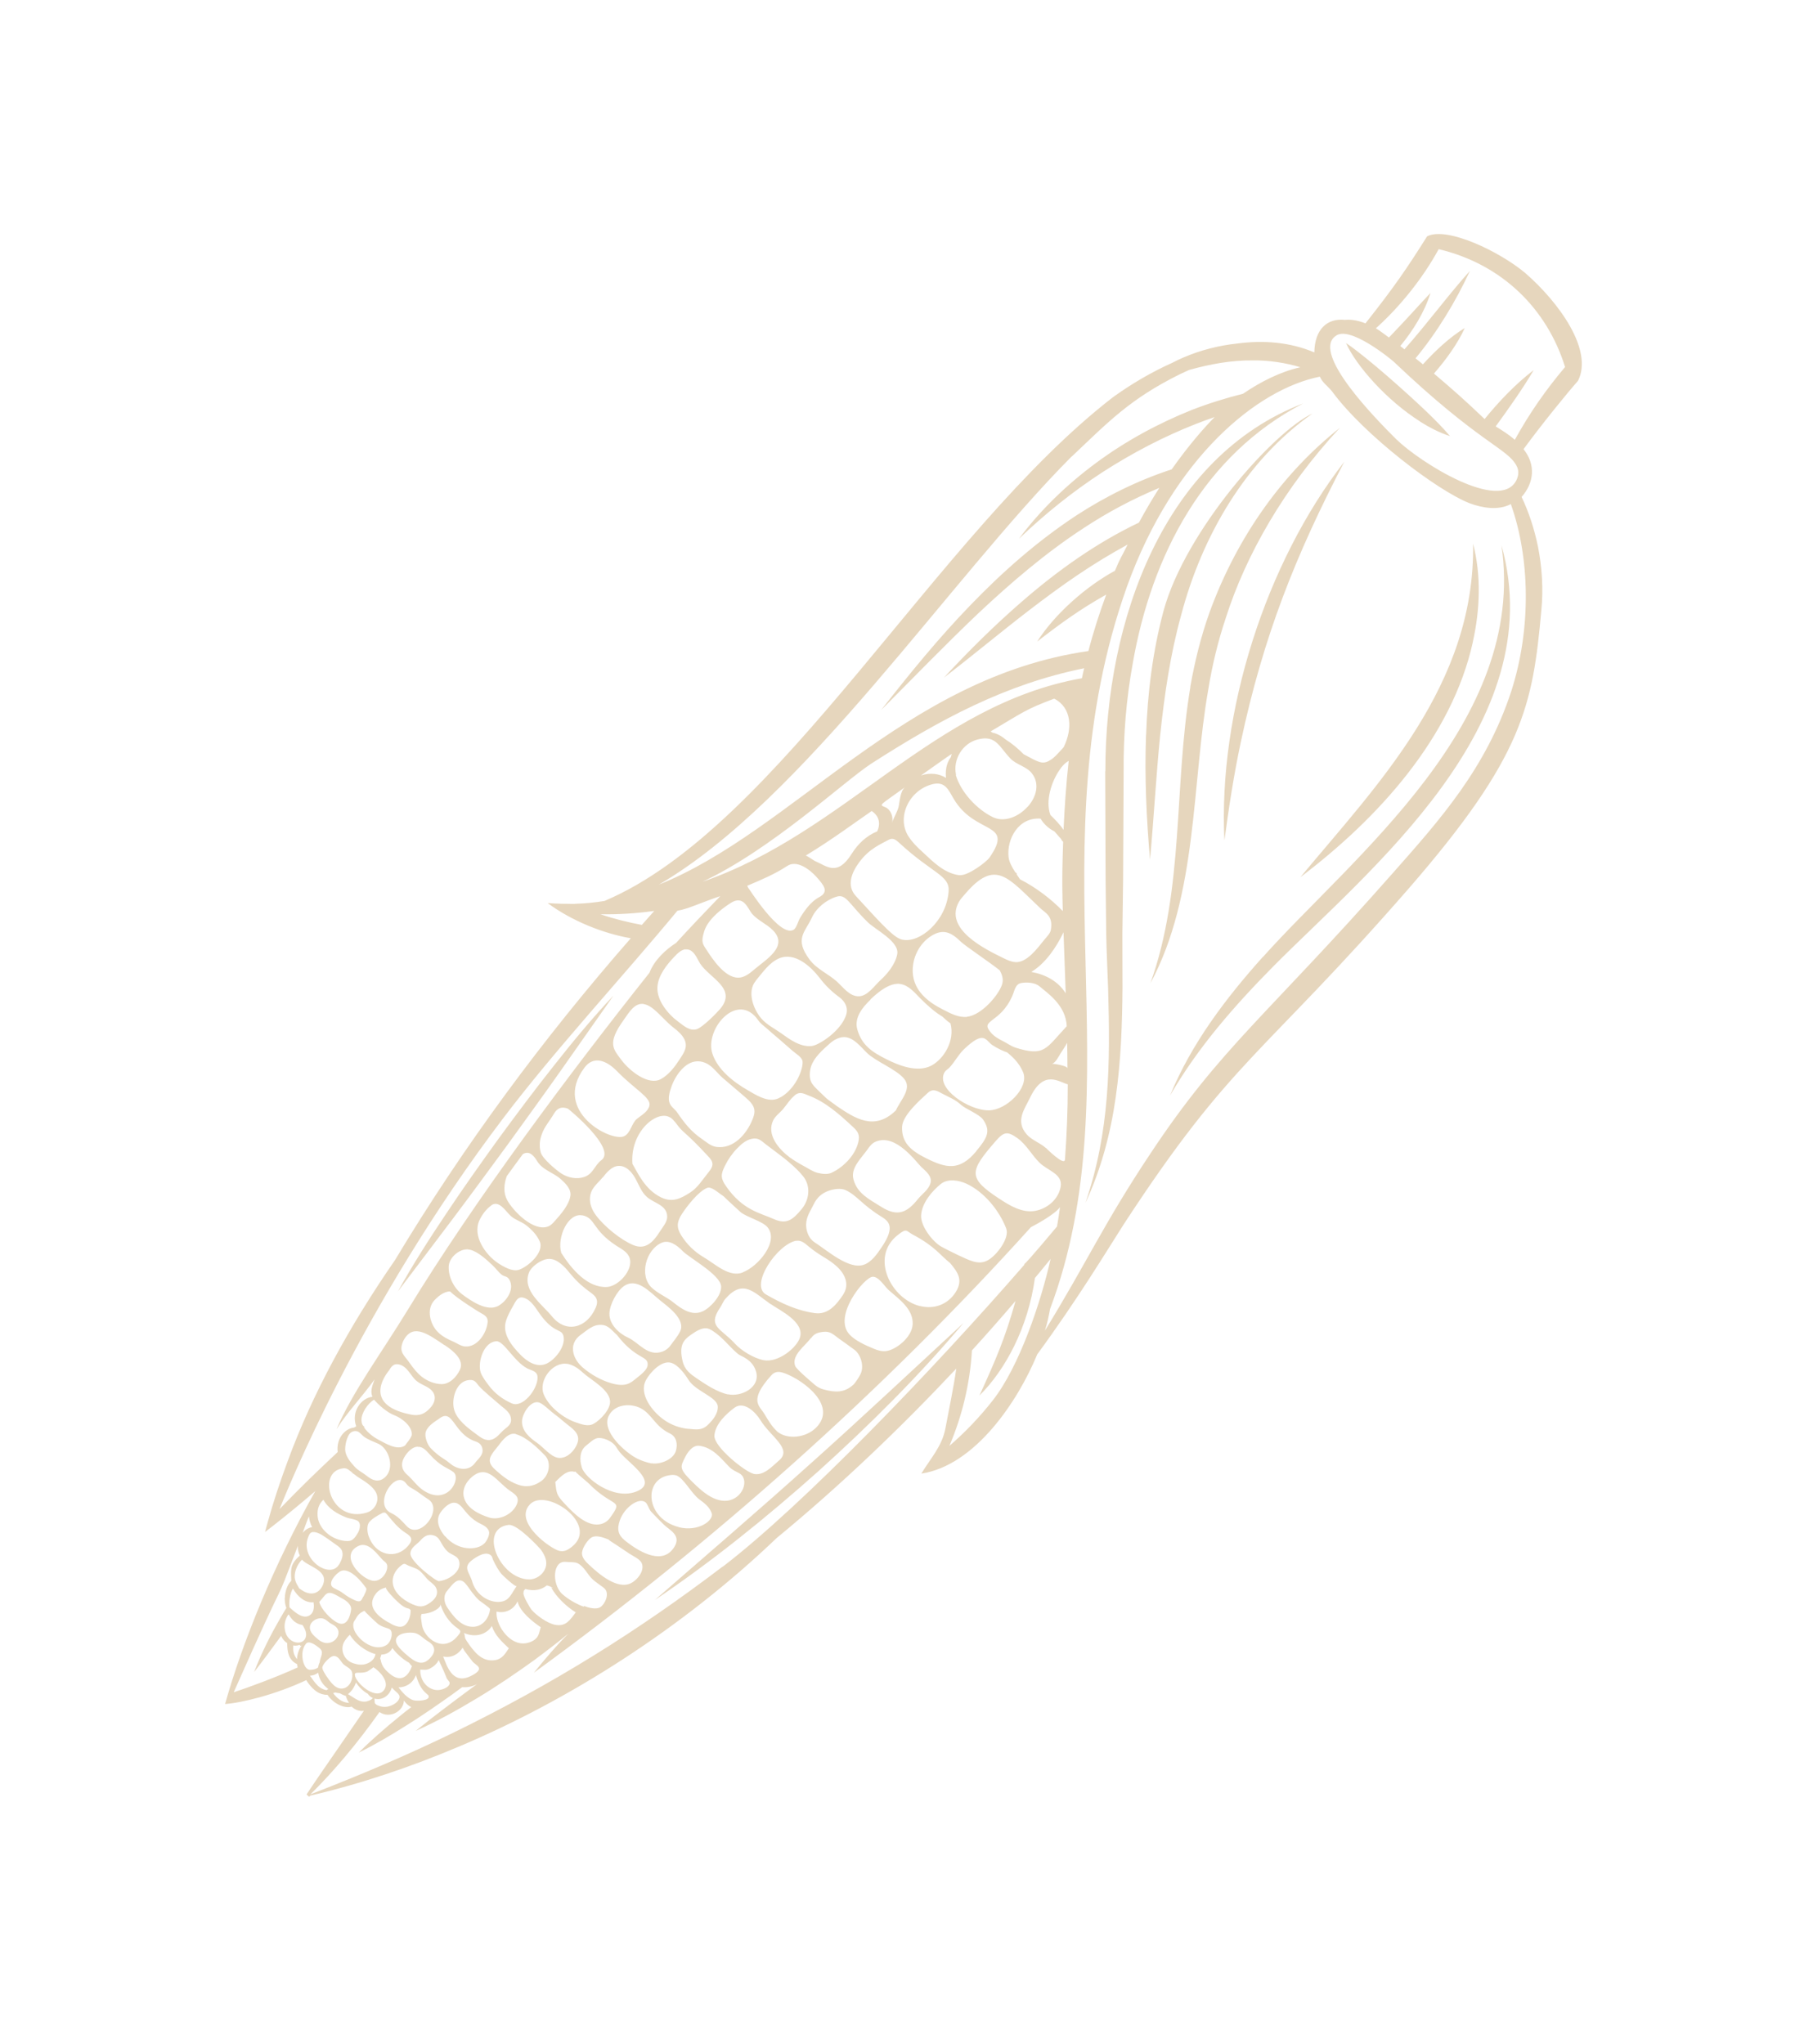 <svg width="323" height="366" viewBox="0 0 323 366" fill="none" xmlns="http://www.w3.org/2000/svg">
<path d="M98.044 161.708C102.342 164.902 107.981 167.156 112.94 168.016C97.226 185.983 82.927 205.309 70.736 225.628C62.55 237.46 55.885 249.674 51.485 261.719C50.173 265.264 48.967 268.847 47.96 272.492C47.792 273.094 47.609 273.713 47.457 274.33C47.923 273.995 48.343 273.648 48.78 273.315C51.221 271.421 54.106 269.028 56.451 267.019C49.117 280.052 43.407 294.05 40.302 305.143C43.212 304.945 49.269 303.487 54.836 300.866C54.967 301.099 55.112 301.317 55.288 301.532C56.199 302.698 57.169 303.511 58.642 303.502C59.885 305.342 61.975 305.973 62.951 305.603C63.533 306.155 64.285 306.483 65.152 306.363C63.53 308.731 61.878 311.102 60.256 313.47C58.449 316.079 56.642 318.687 54.883 321.338C54.993 321.436 55.102 321.535 55.212 321.634C55.184 321.666 55.124 321.67 55.079 321.688C55.124 321.67 55.168 321.652 55.228 321.648C55.275 321.69 55.306 321.718 55.353 321.761C55.411 321.696 55.482 321.615 55.539 321.551C64.635 319.432 73.54 316.417 82.204 312.751C101.983 304.405 122.159 291.575 139.055 275.422C150.452 266.039 161.307 255.647 171.22 245.076C170.706 248.642 169.937 252.241 169.272 255.787C168.667 259.011 166.612 261.136 164.962 263.885C174.614 262.411 182.273 250.887 185.713 242.53C193.049 232.513 198.166 223.981 201.157 219.307C220.632 189.445 225.878 189.346 252.354 158.962C272.75 135.433 274.441 126.345 275.977 109.236C276.346 105.453 276.096 101.605 275.369 97.881C274.733 94.817 273.784 91.82 272.436 88.987C274.668 86.471 275.016 83.219 272.782 80.43C276.168 75.82 280.598 70.381 282.53 68.204C285.333 62.694 279.105 54.145 273.151 48.942C268.581 45.07 259.075 40.502 255.517 42.321C251.954 47.988 249.628 51.405 244.478 57.908C243.298 57.428 242.037 57.165 240.779 57.281C237.664 56.947 235.393 58.935 235.327 63.108C230.986 61.266 226.274 60.889 221.549 61.513C218.225 61.861 214.968 62.703 211.928 64.001C211.219 64.292 210.558 64.625 209.881 64.974C206.092 66.671 202.474 68.812 199.241 71.153C167.881 95.413 139.415 148.15 108.242 161.333C106.525 161.617 104.758 161.797 103 161.841C102.955 161.859 102.805 161.87 102.64 161.866C101.12 161.863 99.629 161.828 98.12 161.718L98.044 161.708ZM50.026 270.29C51.11 267.67 64.339 234.141 90.254 200.036C99.436 187.939 111.667 174.725 121.291 163.083C123.069 162.826 125.512 161.629 128.965 160.47C126.292 163.228 123.651 166.015 121.043 168.859C119.244 169.997 117.136 171.929 116.291 174.184C101.836 192.383 84.864 215.104 72.995 234.583C68.123 242.552 63.146 249.211 60.248 255.94C62.297 252.709 64.687 250.334 67.063 247.02C66.486 248.559 66.337 249.236 66.678 250.122C64.717 250.332 62.825 252.718 63.776 255.427C63.717 255.461 63.673 255.48 63.614 255.514C63.556 255.548 63.483 255.599 63.424 255.633C61.761 255.791 60.158 257.598 60.465 260.017C56.382 263.856 54.278 265.879 49.996 270.292L50.026 270.29ZM63.525 290.151C63.865 289.703 63.954 289 65.267 288.441C65.148 288.479 67.57 290.77 67.832 290.919C69.165 291.768 69.99 291.378 70.127 292.4C70.22 293.121 69.845 294.147 69.218 294.568C66.47 296.331 62.123 292.08 63.51 290.167L63.525 290.151ZM66.17 297.685C65.085 298.305 64.13 298.142 63.137 297.801C61.608 297.268 60.832 295.441 61.624 294.008C61.875 293.567 62.231 293.134 62.635 292.742C63.514 294.198 65.342 295.696 67.231 296.204C67.113 296.909 66.697 297.346 66.156 297.701L66.17 297.685ZM69.514 290.517C67.644 289.416 65.565 287.724 67.252 285.442C67.661 284.853 68.363 284.411 69.184 284.28C68.722 284.357 70.662 286.331 70.725 286.388C71.464 287.08 72.208 287.893 73.254 288.08C73.349 288.164 73.427 288.235 73.521 288.319C73.548 289.242 73.216 290.538 72.384 291.094C71.523 291.683 70.24 290.937 69.513 290.486L69.514 290.517ZM160.91 144.416C160.655 145.433 160.008 146.417 159.677 147.394C160.05 146.338 159.475 144.953 158.509 144.548C157.358 144.066 157.371 144.338 162.075 140.941C161.157 141.595 161.074 143.722 160.908 144.385L160.91 144.416ZM138.001 233.528C139.678 234.687 144.106 236.75 143.224 239.523C142.66 241.334 139.326 244.107 136.653 243.562C134.921 243.194 132.755 241.887 131.568 240.588C129.05 237.834 126.601 237.576 128.942 234.144C129.294 233.62 129.492 233.015 129.907 232.547C133.083 228.967 134.956 231.431 137.986 233.544L138.001 233.528ZM142.584 222.198C143.42 222.05 144.061 222.598 144.656 223.103C146.894 224.997 148.248 225.314 149.882 226.84C151.328 228.196 152.165 230.049 150.925 231.891C149.713 233.701 148.23 235.469 145.898 235.143C142.749 234.72 139.859 233.371 137.139 231.798C134.204 230.118 139.151 222.795 142.583 222.168L142.584 222.198ZM79.659 275.111C78.735 273.991 77.925 272.394 78.793 270.971C79.269 270.212 80.274 269.143 81.219 269.094C82.225 269.041 82.813 270.062 83.385 270.72C83.958 271.408 84.604 272.047 85.377 272.509C86.152 273.002 87.231 273.247 87.547 274.226C87.74 274.834 87.158 275.935 86.756 276.356C85.39 277.737 81.868 277.704 79.671 275.064L79.659 275.111ZM78.611 283.154C78.103 283.219 73.38 279.615 73.479 278.168C73.564 277.056 74.611 276.606 75.255 275.88C75.842 275.219 76.437 274.739 77.376 274.887C78.923 275.146 78.759 276.506 80.128 277.822C80.71 278.374 81.757 278.56 82.105 279.279C82.373 279.867 82.298 280.524 81.993 281.09C81.337 282.211 79.883 282.992 78.626 283.138L78.611 283.154ZM120.549 233.214C119.363 232.264 117.861 231.669 116.714 230.61C114.39 228.464 115.636 223.788 118.453 222.55C119.795 221.959 121.195 222.955 122.205 224.008C123.39 225.246 128.958 228.247 129.114 230.328C129.234 231.972 127.242 234.153 125.843 234.809C123.884 235.745 122.001 234.373 120.549 233.214V233.214ZM118.62 242.029C115.956 242.998 114.409 240.421 112.442 239.524C110.829 238.8 109.07 237.162 109.116 235.204C109.163 233.594 110.466 231.171 111.706 230.314C113.995 228.719 116.248 231.263 118.139 232.817C119.514 233.936 122.87 236.254 121.752 238.467C121.296 239.362 120.652 240.087 120.087 240.884C119.72 241.424 119.211 241.807 118.62 242.029ZM103.965 239.04C105.13 238.203 106.195 237.13 107.75 237.251C108.972 237.335 109.603 238.308 110.449 239.038C113.904 243.532 116.093 242.716 115.961 244.423C115.899 245.382 114.542 246.307 113.904 246.836C112.875 247.679 112.036 248.433 109.491 247.712C107.647 247.186 105.809 246.143 104.368 244.908C104.321 244.865 104.29 244.837 104.243 244.795C103.537 244.161 102.958 243.352 102.705 242.429C102.341 241.029 102.828 239.844 103.979 239.023L103.965 239.04ZM101.568 244.219C102.599 244.391 103.578 245.067 104.379 245.816C105.761 247.086 109.089 248.8 109.23 250.897C109.328 252.376 107.489 254.289 106.316 254.945C105.289 255.53 104.109 255.049 103.07 254.696C100.884 253.95 98.264 251.916 97.366 249.718C96.333 247.197 98.977 243.804 101.554 244.235L101.568 244.219ZM96.285 251.095C96.285 251.095 96.453 251.129 96.544 251.153C97.325 251.449 98.414 252.572 98.975 252.989C99.738 253.558 100.488 254.174 101.208 254.792C102.241 255.661 103.908 256.579 103.442 258.247C103.027 259.7 101.476 261.321 99.884 261.05C98.549 260.808 97.254 259.123 96.151 258.364C94.815 257.454 93.328 256.176 93.471 254.363C93.566 253.144 94.865 250.949 96.285 251.095V251.095ZM92.364 256.818C94.284 257.354 96.189 259.21 97.563 260.617C98.746 261.825 98.371 264.154 96.944 265.191C95.881 265.975 94.664 266.331 93.372 266.04C91.563 265.632 89.971 264.376 88.636 263.149C88.291 262.839 87.959 262.482 87.788 262.039C87.329 260.873 88.645 259.708 89.253 258.863C89.919 257.954 91.054 256.452 92.363 256.788L92.364 256.818ZM87.599 271.752C85.768 271.179 83.415 270.051 83.017 267.926C82.775 266.578 83.485 265.333 84.499 264.476C87.324 262.086 88.961 265.324 91.229 266.898C92.317 267.642 93.167 268.145 92.422 269.62C91.594 271.253 89.324 272.286 87.599 271.752V271.752ZM66.888 283.087C64.759 282.913 60.683 278.644 64.078 276.882C65.739 276.027 67.127 277.766 68.317 279.125C68.873 279.769 69.477 279.819 69.314 280.861C69.125 281.995 68.081 283.173 66.888 283.087ZM60.767 281.472C62.693 280.159 65.578 284.373 65.598 284.478C65.559 284.617 65.752 284.559 65.131 285.798C64.746 286.264 64.815 287.108 63.588 286.585C62.79 286.245 62.078 285.809 61.392 285.279C60.861 284.861 60.312 284.686 59.739 284.346C58.612 283.71 59.746 282.178 60.752 281.488L60.767 281.472ZM61.27 286.242C61.948 286.59 62.959 287.325 62.865 288.225C62.769 289.096 62.229 291.421 60.492 290.615C59.216 290.019 57.475 288.137 57.161 286.87C57.161 286.87 58.146 285.697 58.218 285.616C59.05 284.741 60.021 285.585 61.286 286.256L61.27 286.242ZM78.876 287.304C79.374 288.998 80.47 290.59 81.914 291.568C82.674 292.077 82.504 292.301 81.876 293.041C79.291 296.081 75.947 293.338 75.555 291.015C75.493 290.641 75.46 290.264 75.398 289.889C75.376 289.724 75.353 289.559 75.376 289.406C75.385 289.269 75.439 289.144 75.494 289.019C77.626 288.935 79.002 287.765 78.862 287.32L78.876 287.304ZM80.025 287.756C79.508 286.973 79.361 285.74 79.974 284.986C80.445 284.424 81.291 283.184 82.051 283.026C83.424 282.781 83.701 284.566 85.763 286.563C85.951 286.732 87.781 287.941 87.747 288.171C87.563 289.744 86.458 291.244 84.791 291.312C82.628 291.398 81.141 289.453 80.009 287.742L80.025 287.756ZM84.558 283.25C84.043 281.511 82.786 280.672 84.561 279.339C85.39 278.722 87.1 277.621 87.988 278.621C88.146 278.792 88.176 279.109 88.275 279.314C88.708 280.224 89.171 281.133 89.838 281.906C90.045 282.149 92.324 284.283 92.507 284.013C91.997 284.714 91.437 285.95 90.722 286.438C89.059 287.581 85.485 286.4 84.543 283.236L84.558 283.25ZM91.105 273.075C92.646 272.894 96.604 277.202 96.748 277.389C97.355 278.166 97.946 279.248 97.783 280.289C97.564 281.744 96.139 282.841 94.74 282.83C89.457 282.78 85.568 273.724 91.089 273.061L91.105 273.075ZM100.148 277.719C98.675 277.41 91.911 272.611 94.85 269.425C97.745 266.258 107.487 273.037 102.343 277.024C101.602 277.605 100.999 277.903 100.148 277.719ZM100.69 268.816C99.612 267.616 99.638 267.205 99.42 265.386C100.413 264.394 101.589 263.132 102.934 263.586C102.947 263.54 102.93 263.496 102.927 263.435C103.337 263.862 103.839 264.313 105.341 265.575C109.824 270.18 111.783 268.259 109.193 271.845C108.542 272.738 107.461 273.13 106.386 272.975C104.221 272.683 102.147 270.414 100.69 268.816ZM104.176 262.789C103.738 261.44 103.767 259.756 104.959 258.856C105.643 258.34 106.386 257.471 107.29 257.501C108.148 257.518 109.191 257.962 109.819 258.526C110.18 258.85 110.392 259.214 110.651 259.621C111.95 261.715 118.439 265.427 113.823 267.135C109.754 268.639 104.76 264.705 104.16 262.775L104.176 262.789ZM116.66 262.062C115.795 261.893 114.924 261.604 114.139 261.218C112.17 260.26 107.616 256.402 108.976 253.567C110.006 251.42 112.916 251.222 114.735 252.19C116.817 253.306 117.198 255.387 119.951 256.7C121.12 257.257 121.376 258.589 121.011 259.826C120.542 261.404 118.101 262.312 116.659 262.032L116.66 262.062ZM123.299 255.882C121.742 255.73 120.244 255.195 118.97 254.312C116.78 252.809 114.333 249.626 115.649 247.157C116.341 245.837 118.432 243.512 120.186 244.045C121.407 244.416 122.608 246.017 123.242 247.05C124.558 249.188 128.423 250.138 128.517 251.874C128.562 253.19 127.606 254.331 126.712 255.18C125.645 256.192 124.643 255.987 123.313 255.866L123.299 255.882ZM130.329 249.705C128.49 249.3 126.475 248.012 124.845 246.895C123.618 246.054 122.592 245.336 122.219 243.755C121.549 240.951 122.348 239.987 123.645 239.066C125.99 237.375 126.745 237.764 127.691 238.381C129.427 239.506 130.554 241.127 132.103 242.431C132.621 242.896 134.703 243.346 135.362 245.589C136.215 248.471 132.683 250.197 130.327 249.675L130.329 249.705ZM133.032 227.849C130.594 228.818 128.137 226.408 126.05 225.171C124.396 224.207 122.996 222.863 121.973 221.22C121.097 219.824 121.186 218.803 122.07 217.424C122.955 216.045 125.072 213.31 126.61 212.72C127.393 212.409 128.622 213.629 129.443 214.134C129.628 214.243 129.477 214.223 132.569 217.029C133.557 217.916 136.541 218.683 137.418 219.76C139.551 222.343 135.679 226.835 132.987 227.837L133.032 227.849ZM107.929 210.838C108.611 209.973 109.537 208.834 110.739 208.783C110.949 208.769 111.146 208.801 111.343 208.833C112.498 209.088 113.347 210.227 113.858 211.208C114.451 212.319 114.897 213.532 115.837 214.347C117.108 215.488 119.422 215.77 119.458 217.859C119.472 218.828 118.683 219.685 118.206 220.445C116.875 222.582 115.489 223.858 113.341 222.943C111.085 221.99 108.163 219.597 106.688 217.606C106.014 216.682 105.527 215.578 105.639 214.404C105.789 212.742 106.944 212.011 107.913 210.824L107.929 210.838ZM120.032 200.119C120.684 200.559 121.14 201.316 121.633 201.904C122.397 202.822 123.275 203.263 126.614 206.87C127.12 207.411 127.765 208.019 127.502 208.856C127.357 209.305 127.058 209.674 126.759 210.043C125.791 211.26 124.879 212.702 123.622 213.515C121.825 214.683 120.381 215.357 118.445 214.458C115.416 213.042 114.112 209.842 113.234 208.416C112.785 202.536 117.782 198.62 120.018 200.135L120.032 200.119ZM120.032 195.163C120.33 194.127 120.878 192.938 121.646 191.976C122.684 190.648 124.101 189.718 125.791 190.164C127.452 190.612 128.175 191.957 129.366 192.997C130.712 194.149 132.059 195.3 133.405 196.451C133.86 196.86 134.329 197.252 134.668 197.759C135.281 198.657 135.137 199.455 134.745 200.437C133.678 203.101 131.305 205.808 128.246 205.38C127.246 205.236 126.445 204.487 125.622 203.921C123.774 202.668 122.497 201.057 121.255 199.217C120.528 198.13 119.183 197.994 120.017 195.179L120.032 195.163ZM104.297 217.632C106.683 218.152 105.979 220.216 110.352 223.071C111.283 223.674 112.42 224.203 112.758 225.347C113.365 227.428 110.773 230.317 108.704 230.457C105.238 230.678 102.33 227.284 100.497 224.362C99.677 221.569 101.73 217.094 104.283 217.648L104.297 217.632ZM97.974 225.458C97.974 225.458 98.214 225.442 98.334 225.434C99.824 225.438 101.107 226.852 101.968 227.915C104.948 231.577 106.688 231.458 106.893 232.975C106.943 233.426 106.798 233.876 106.606 234.283C105.022 237.816 101.353 238.838 98.834 235.736C97.144 233.638 93.464 231.145 94.701 227.909C95.131 226.788 96.808 225.628 97.974 225.458V225.458ZM94.283 232.605C95.58 233.335 96.125 234.723 97.287 236.114C99.501 238.797 100.619 237.918 100.909 239.338C101.262 241.133 99.399 243.488 97.836 244.2C96.111 244.969 94.374 243.814 93.206 242.62C91.502 240.887 89.87 238.755 90.609 236.492C90.886 235.64 91.302 234.854 91.747 234.066C92.402 232.915 92.786 231.782 94.299 232.619L94.283 232.605ZM142.268 196.151C143.167 195.423 143.785 195.776 144.782 196.178C147.782 197.307 150.322 199.56 152.632 201.721C153.385 202.398 153.908 202.983 153.762 204.069C153.397 206.61 151.142 208.961 148.888 210.008C148.181 210.329 147.319 210.251 146.391 210.027C145.539 209.812 144.746 209.244 143.96 208.828C143.081 208.357 142.23 207.854 141.421 207.273C139.49 205.828 137.143 203.199 138.467 200.563C138.84 199.825 139.744 199.188 140.27 198.53C140.926 197.728 141.457 196.843 142.255 196.198L142.268 196.151ZM137.148 204.941C139.096 206.431 141.022 207.755 142.74 209.472C143.087 209.812 143.419 210.168 143.738 210.571C145.185 212.276 144.97 214.806 143.514 216.542C141.945 218.407 140.859 219.345 138.524 218.291C136.036 217.187 132.959 216.684 130.013 212.444C129.015 211.026 129.013 210.329 129.813 208.729C130.378 207.584 131.112 206.534 132.003 205.625C132.721 204.879 133.575 204.139 134.604 203.932C135.841 203.681 136.29 204.287 137.148 204.941V204.941ZM139.844 196.438C139.551 196.609 139.256 196.75 138.959 196.831C137.281 197.324 135.283 196.051 133.891 195.236C131.373 193.785 128.535 191.614 127.56 188.71C126.079 184.279 132.082 177.354 135.773 182.726C136.127 183.247 136.594 183.579 137.095 184C137.926 184.746 138.786 185.461 139.616 186.177C140.385 186.868 141.167 187.512 141.935 188.202C142.469 188.681 143.579 189.273 143.689 190.038C143.734 190.368 143.675 190.721 143.614 191.043C143.14 193.167 141.718 195.31 139.874 196.436L139.844 196.438ZM135.299 175.635C136.541 174.171 137.679 172.411 139.479 171.622C142.267 170.417 145.155 173.04 146.738 175.099C147.779 176.468 148.912 177.573 150.298 178.586C151.279 179.322 151.931 180.43 151.482 181.794C150.756 184.011 148.089 186.223 146.068 187.103C145.802 187.212 145.535 187.291 145.28 187.323C143.212 187.494 141.389 186.118 139.818 184.997C138.59 184.125 137.221 183.476 136.25 182.314C134.882 180.68 133.702 177.562 135.314 175.649L135.299 175.635ZM157.592 175.574C156.567 176.508 155.386 178.316 153.84 178.405C152.129 178.492 150.952 176.768 149.822 175.754C148.301 174.387 146.215 173.528 144.966 171.855C142.177 168.104 144.127 166.987 145.359 164.326C146.152 162.575 147.981 161.117 149.791 160.57C151.498 160.044 151.938 161.773 155.371 165.146C156.757 166.507 161.096 168.607 160.644 170.895C160.289 172.693 158.907 174.378 157.592 175.574V175.574ZM161.608 168.284C160.164 167.973 158.489 166.207 153.215 160.428C151.536 158.572 152.484 156.264 153.801 154.462C155.641 151.942 157.712 151.165 159.106 150.388C159.649 150.094 160.06 150.202 160.48 150.492C160.651 150.617 160.839 150.786 161.028 150.955C167.012 156.474 170.078 156.735 169.849 159.63C169.431 164.994 164.646 168.926 161.592 168.27L161.608 168.284ZM171.747 156.728C169.023 156.367 167.032 154.29 165.131 152.525C164.237 151.722 163.386 150.87 162.723 149.869C160.415 146.435 162.747 141.487 166.956 140.428C169.202 139.866 169.8 141.416 170.73 143.005C174.582 149.624 181.715 147.017 177.155 153.587C176.633 154.334 173.275 156.912 171.762 156.712L171.747 156.728ZM164.928 138.838C165.774 138.265 169.926 135.27 170.41 135.01C170.358 135.195 170.291 135.366 170.255 135.566C169.008 137.257 169.412 139.185 169.372 139.294C168.118 138.515 166.53 138.335 164.944 138.852L164.928 138.838ZM157.066 148.875C155.131 149.658 153.603 151.126 152.509 152.868C149.887 157.062 148.021 155.067 145.904 154.181C145.704 154.088 144.368 153.148 144.25 153.217C149.008 150.332 152.892 147.416 156.072 145.229C157.453 146.151 157.681 147.515 157.066 148.875ZM146.201 157.055C147.532 158.541 148.473 159.704 146.666 160.661C145.182 161.444 144.08 163.004 143.227 164.411C142.904 164.933 142.617 166.21 142.074 166.505C139.596 167.931 134.028 158.989 133.935 158.935C133.885 158.832 133.835 158.729 133.8 158.611C136.191 157.599 138.745 156.531 140.935 155.079C142.614 153.95 144.901 155.598 146.217 157.069L146.201 157.055ZM134.661 163.644C135.709 164.846 137.241 165.439 138.36 166.56C141.276 169.469 137.14 171.811 135.012 173.638C134.187 174.346 133.243 175.092 132.129 175.077C129.765 175.041 127.585 171.779 126.484 170.066C125.804 169.021 125.488 168.678 126.079 166.804C126.174 166.57 126.56 164.483 130.782 161.726C133.193 160.152 133.899 162.757 134.661 163.644ZM122.721 170.018C124.232 169.84 124.832 171.769 125.364 172.567C127.078 175.178 132.021 177.009 128.953 180.658C128.225 181.511 125.851 183.9 124.815 184.274C123.542 184.724 122.427 183.694 121.493 182.999C119.61 181.627 117.602 179.187 117.705 176.816C117.804 174.702 119.384 172.731 120.792 171.271C121.308 170.721 121.942 170.102 122.719 169.988L122.721 170.018ZM115.299 179.813C115.982 179.934 116.587 180.332 117.103 180.767C118.354 181.803 119.344 183.07 120.654 184.072C121.387 184.643 122.123 185.275 122.537 186.111C123.186 187.476 122.495 188.478 121.679 189.716C120.792 191.064 119.772 192.437 118.334 193.232C116.118 194.459 112.732 191.794 111.241 189.789C109.797 187.826 108.639 186.844 111.71 182.588C112.573 181.393 113.614 179.488 115.313 179.797L115.299 179.813ZM110.508 191.854C113.633 195.067 116.62 196.562 116.279 197.994C116.013 199.088 114.852 199.698 114.054 200.343C113.068 201.138 112.938 202.904 111.73 203.472C109.401 204.539 98.813 199 104.64 191.192C106.299 188.973 108.613 189.892 110.508 191.854V191.854ZM101.68 198.532C101.803 198.584 110.462 205.695 107.682 207.748C106.431 208.682 106.244 210.195 104.615 210.76C103.238 211.233 101.673 210.9 100.494 210.131C99.58 209.542 97.092 207.452 96.817 206.365C96.51 205.249 96.612 204.181 97.001 203.139C97.464 201.759 98.44 200.723 99.15 199.477C99.736 198.467 100.501 198.082 101.68 198.532ZM94.473 206.433C95.274 206.515 95.84 207.371 96.23 208.011C97.25 209.594 99.118 209.967 100.437 211.181C101.268 211.927 102.324 212.962 102.123 214.173C101.852 215.813 100.435 217.41 99.362 218.619C99.004 219.023 98.632 219.442 98.129 219.628C95.527 220.623 91.834 216.843 90.78 214.853C90.105 213.581 90.216 212.057 90.737 210.613C91.685 209.29 92.648 207.982 93.612 206.674C93.963 206.468 94.232 206.419 94.489 206.447L94.473 206.433ZM87.952 215.849C89.365 214.828 90.544 216.93 91.469 217.762C92.254 218.466 93.38 218.753 94.208 219.409C95.191 220.176 96.106 221.114 96.625 222.276C97.529 224.276 94.474 226.893 92.872 227.396C91.715 227.748 90.138 226.824 89.176 226.193C86.926 224.694 84.531 221.325 85.847 218.508C86.312 217.506 87.093 216.468 87.953 215.879L87.952 215.849ZM83.407 223.736C83.662 223.703 83.919 223.731 84.193 223.803C85.653 224.159 87.228 225.689 88.202 226.592C88.782 227.114 89.252 227.855 89.874 228.297C90.341 228.629 90.832 228.52 91.175 229.118C92.169 230.793 90.806 232.902 89.312 233.792C87.262 235.022 84.278 232.921 82.704 231.74C81.255 230.641 80.261 228.648 80.342 226.778C80.395 225.32 81.969 223.864 83.407 223.736V223.736ZM80.591 231.262C81.806 232.498 85.49 234.764 85.599 234.832C86.421 235.367 87.394 235.604 87.311 236.747C87.145 238.713 85.472 241.297 83.267 241.114C82.528 241.058 81.827 240.545 81.182 240.255C80.2 239.837 79.246 239.356 78.474 238.605C77.059 237.277 76.224 234.469 77.804 232.816C78.622 231.957 79.627 231.237 80.621 231.26L80.591 231.262ZM79.616 240.877C81.167 241.893 83.182 243.529 82.345 245.299C81.742 246.582 80.507 247.879 79.032 247.858C77.812 247.835 76.525 247.316 75.573 246.577C74.716 245.923 74.06 245.074 73.433 244.192C72.402 242.686 71.417 242.207 72.087 240.404C72.153 240.202 72.25 240.029 72.362 239.839C74.064 236.905 76.808 239.022 79.602 240.893L79.616 240.877ZM70.672 244.349C70.909 244.273 71.195 244.268 71.515 244.353C72.23 244.531 72.782 245.085 73.229 245.661C73.677 246.237 74.067 246.877 74.645 247.338C75.175 247.756 75.819 248.016 76.406 248.339C76.992 248.663 77.57 249.124 77.766 249.793C77.995 250.52 77.701 251.328 77.201 251.923C76.161 253.191 75.067 253.629 73.548 253.308C64.272 251.468 69.653 245.434 69.695 245.355C69.944 244.884 70.243 244.515 70.672 244.349ZM66.973 250.648C66.973 250.648 68.722 252.711 70.697 253.471C71.999 253.974 73.935 255.509 73.718 257.025C73.408 257.819 72.988 258.166 72.508 258.865C71.106 259.779 69.138 258.533 67.828 257.849C66.919 257.381 65.829 256.576 65.199 255.634C65.318 255.277 64.789 255.555 64.72 254.363C64.645 253.049 65.902 251.251 66.973 250.648ZM88.912 240.184C90.25 240.169 92.074 243.864 94.446 245.067C95.231 245.453 96.242 245.521 96.25 246.687C96.231 248.901 93.55 252.145 91.662 251.319C90.019 250.597 88.555 249.514 87.497 248.07C87.001 247.422 86.312 246.514 86.051 245.729C85.487 243.918 86.612 240.234 88.942 240.182L88.912 240.184ZM82.882 247.49C83.248 247.268 83.648 247.135 84.113 247.118C85.029 247.071 85.232 247.573 85.725 248.161C86.316 248.893 88.974 251.107 89.695 251.725C90.57 252.454 91.546 253.069 91.501 254.391C91.483 254.983 90.964 255.473 90.483 255.824C89.538 256.54 88.931 257.733 87.658 257.865C86.609 257.967 85.822 257.202 85.045 256.649C83.675 255.651 81.928 254.284 81.371 252.624C80.833 251.07 81.332 248.474 82.882 247.49V247.49ZM78.753 253.954C81.156 252.2 81.217 256.833 85.188 258.139C85.844 258.352 86.332 258.819 86.398 259.603C86.505 260.626 85.586 261.25 85.047 261.983C84.113 263.259 82.563 263.259 81.313 262.571C80.665 262.221 80.189 261.677 79.555 261.311C78.626 260.737 77.845 260.093 77.086 259.296C76.517 258.698 75.953 257.206 76.246 256.368C76.646 255.249 77.835 254.608 78.753 253.954ZM74.76 259.091C75.72 259.026 76.279 259.73 76.927 260.429C78.972 262.699 80.104 262.789 81.164 263.596C82.692 264.765 80.094 269.822 75.746 266.844C74.627 266.071 73.931 264.982 72.928 264.111C72.098 263.394 71.711 262.496 72.186 261.357C72.538 260.515 73.573 259.126 74.759 259.061L74.76 259.091ZM72.76 265.698C73.194 266.32 73.851 266.533 74.472 266.946C75.201 267.427 75.888 267.986 76.632 268.451C79.511 270.225 75.194 275.854 72.82 273.287C71.982 272.389 71.219 271.501 70.082 270.973C66.626 269.434 70.829 262.95 72.744 265.684L72.76 265.698ZM68.308 271.002C68.808 270.756 69.022 270.832 69.326 271.221C70.314 272.427 71.271 273.635 72.604 274.484C73.657 275.14 74.042 275.659 73.086 276.8C70.988 279.292 67.214 278.685 65.96 274.951C65.751 274.329 65.656 273.229 66.051 272.656C66.504 272.019 67.617 271.367 68.323 271.016L68.308 271.002ZM60.72 280.127C59.176 282.884 53.763 279.327 55.119 275.415C55.362 274.792 55.518 274.266 56.259 274.352C56.879 274.416 57.465 274.74 57.978 275.084C58.567 275.469 59.142 275.869 59.703 276.286C60.155 276.634 60.864 277.01 61.143 277.521C61.603 278.369 61.167 279.369 60.736 280.141L60.72 280.127ZM57.887 283.638C57.257 285.333 55.818 285.78 54.319 284.927C54.073 284.792 53.839 284.611 53.575 284.432C53.004 283.455 52.615 282.845 52.818 281.694C52.959 280.836 53.458 279.893 54.077 279.29C54.927 280.43 58.796 281.152 57.885 283.608L57.887 283.638ZM56.142 286.94C56.392 288.469 55.77 289.011 55.567 289.176C54.418 290.058 52.98 288.882 52.038 288.007C51.959 287.936 51.897 287.88 51.834 287.824C51.705 286.984 51.886 285.35 52.448 284.463C53.281 285.907 54.613 287.074 56.126 286.926L56.142 286.94ZM51.681 289.077C52.222 290.056 52.963 290.808 54.13 290.987C54.221 291.011 54.454 291.51 54.503 291.583C54.701 291.963 54.824 292.364 54.814 292.789C54.7 294.252 53.16 294.463 52.134 293.744C51.482 293.304 51.086 292.542 50.989 291.731C50.858 290.83 51.088 289.936 51.58 289.19C51.623 289.141 51.653 289.139 51.683 289.137C51.697 289.121 51.696 289.091 51.71 289.075L51.681 289.077ZM53.66 294.535C53.66 294.535 53.715 294.758 53.864 294.718C53.908 294.7 53.937 294.667 53.996 294.663C53.516 295.333 53.21 296.217 53.176 297.114C52.52 296.264 52.462 295.662 52.507 294.659C52.901 294.723 53.321 294.694 53.69 294.533L53.66 294.535ZM55.486 291.364C55.555 290.238 57.07 289.483 58.022 289.904C58.436 290.072 58.69 290.358 59.032 290.608C59.312 290.801 59.587 290.904 59.883 291.111C61.886 292.475 59.345 295.497 57.049 293.637C56.314 293.036 55.424 292.323 55.486 291.364V291.364ZM73.927 287.322C69.565 285.375 69.476 282.108 71.89 280.277C72.487 279.827 72.561 280.125 73.159 280.372C74.983 281.112 74.849 280.818 76.391 282.638C76.853 283.198 77.624 283.6 77.997 284.196C78.47 284.997 78.367 286.035 77.055 286.973C75.831 287.844 75.093 287.818 73.941 287.306L73.927 287.322ZM70.251 295.119C70.908 295.999 72.057 297.118 73.26 297.764C73.405 297.981 73.565 298.183 73.753 298.352C73.089 300.276 71.75 301.277 69.893 299.812C68.02 298.332 68.323 297.387 68.064 296.981C68.037 297.043 68.17 296.67 68.288 296.283C69.251 296.279 69.921 295.809 70.237 295.136L70.251 295.119ZM72.71 296.256C71.863 295.495 69.799 293.786 71.602 292.739C72.276 292.36 73.671 292.25 74.387 292.459C75.241 292.704 75.848 293.481 76.604 293.899C77.731 294.535 78.153 295.522 77.241 296.645C75.761 298.503 74.434 297.775 72.694 296.241L72.71 296.256ZM74.473 299.955C75.351 303.032 76.565 303.253 76.734 303.666C77.077 304.582 74.641 304.627 74.093 304.482C72.997 304.193 72.01 303.017 71.339 302.153C72.664 302.185 73.967 301.384 74.473 299.955V299.955ZM75.256 298.977C75.905 299.009 76.39 299.097 76.963 298.8C77.639 298.451 78.219 297.957 78.548 297.268C80.248 300.881 79.8 300.305 80.105 300.724C80.332 301.072 80.607 301.175 80.475 301.578C80.237 302.291 78.945 302.667 78.312 302.649C76.444 302.594 75.143 300.788 75.256 298.977ZM79.362 296.637C80.807 296.978 82.155 296.189 82.825 295.053C82.941 295.272 83.055 295.461 83.184 295.665C83.265 295.796 84.641 297.581 84.656 297.595C85.227 298.224 87.058 298.796 84.247 300.154C80.89 301.777 79.952 298.036 79.348 296.653L79.362 296.637ZM85.577 296.336C84.653 295.535 83.444 293.783 83.289 293.354C83.205 293.163 83.235 292.494 83.005 292.403C85.246 293.372 87.181 292.589 88.065 291.18C88.639 292.884 89.863 293.983 91.105 295.156C90.486 296.108 89.913 297.071 88.689 297.276C87.42 297.498 86.407 297.052 85.561 296.322L85.577 296.336ZM88.924 288.591C90.446 288.972 92.007 288.23 92.662 286.76C93.078 288.612 95.34 290.382 96.815 291.389C96.619 292.023 96.519 292.803 96.075 293.303C95.474 293.98 94.407 294.326 93.533 294.294C90.972 294.226 88.697 290.849 88.909 288.577L88.924 288.591ZM95.216 288.33C94.881 287.913 93.626 285.801 93.722 285.249C93.758 285.049 93.756 285.019 93.752 284.928C93.792 284.819 93.953 284.702 94.036 284.545C95.682 285.009 97.005 284.662 97.903 283.903C98.04 283.94 98.433 283.973 99.055 284.416C98.948 284.378 98.841 284.34 98.704 284.304C99.655 286.027 101.4 287.682 103.088 288.734C102.066 290.077 101.34 291.308 99.444 290.967C97.973 290.719 95.901 289.147 95.199 288.285L95.216 288.33ZM100.573 285.374C98.789 283.54 98.964 279.466 101.276 279.688C101.82 279.742 102.466 279.713 102.981 279.8C104.209 280.004 105.052 281.659 105.798 282.503C106.669 283.459 107.992 284.097 108.392 284.63C109.082 285.568 108.318 287.287 107.454 287.816C106.722 288.26 105.322 287.9 104.631 287.599C104.588 287.647 104.544 287.665 104.485 287.7C102.069 286.833 100.479 285.289 100.603 285.372L100.573 285.374ZM105.436 280.178C104.918 279.713 104.27 279.015 104.206 278.292C104.135 277.387 105.007 276.055 105.702 275.462C106.586 274.72 108.059 275.347 108.947 275.681C109.201 275.967 108.947 275.681 112.75 278.256C113.355 278.655 114.568 279.194 114.886 279.884C115.522 281.296 114.022 283.05 112.827 283.571C110.452 284.596 107.291 281.931 105.436 280.178V280.178ZM111.904 275.874C110.624 274.839 110.441 273.806 110.986 272.238C111.784 269.941 114.348 268.099 115.548 269.003C116 269.351 116.144 270.205 116.556 270.662C117.3 271.475 118.105 272.285 118.892 273.05C119.822 273.972 122.029 274.882 120.756 276.985C118.797 280.209 114.903 278.277 111.904 275.874ZM121.543 273.46C115.562 271.942 115.152 264.938 119.796 264.183C120.229 264.108 120.679 264.077 121.076 264.202C122.389 264.628 123.797 267.457 125.214 268.497C126.117 269.164 127.051 269.858 127.433 270.984C127.838 272.275 125.03 274.36 121.529 273.477L121.543 273.46ZM123.341 264.73C121.511 262.854 121.957 262.414 122.672 260.941C123.154 259.953 124.061 258.74 125.242 258.902C127.62 259.24 128.996 261.056 130.543 262.649C131.128 263.261 131.678 263.436 132.372 263.828C134.24 264.868 133.049 268.435 130.159 268.737C127.494 269.009 124.998 266.421 123.326 264.716L123.341 264.73ZM134.873 263.9C133.49 263.585 127.795 259.138 127.912 257.068C128.045 255.044 129.992 253.199 131.535 252.063C133.209 250.843 135.288 252.884 136.134 254.281C137.972 257.294 141.936 259.434 139.489 261.525C138.084 262.727 136.713 264.336 134.859 263.916L134.873 263.9ZM139.083 256.263C138.252 255.517 137.471 254.236 136.9 253.259C136.001 251.699 133.963 250.883 138.087 246.298C138.831 245.459 139.619 245.588 140.614 245.96C143.906 247.206 150.088 251.802 146.04 255.73C144.267 257.442 140.933 257.896 139.069 256.28L139.083 256.263ZM145.201 239.646C145.793 238.787 146.462 238.606 147.435 238.494C148.708 238.362 149.218 238.994 150.182 239.686C151.115 240.35 152.048 241.014 152.967 241.695C154.149 242.554 154.792 244.753 154.028 246.154C153.877 246.482 153.134 247.67 152.772 247.982C151.125 249.458 149.495 249.357 147.469 248.813C146.83 248.644 146.427 248.399 146.022 248.093C145.663 247.799 142.612 245.233 142.373 244.612C141.638 242.677 144.237 240.954 145.155 239.634L145.201 239.646ZM156.449 241.518C154.962 240.907 153.149 240.091 152.122 238.994C149.055 235.747 154.736 228.707 156.238 228.635C157.363 228.574 158.378 230.384 159.146 231.044C160.949 232.634 163.542 234.413 163.411 237.135C163.294 239.522 160.328 241.785 158.575 241.95C157.841 242.015 157.124 241.806 156.449 241.518V241.518ZM164.737 233.892C159.533 232.609 155.746 225.122 160.697 221.194C162.411 219.835 162.181 220.411 163.461 221.097C167.44 223.221 168.197 224.655 170.101 226.162C171.391 227.726 172.523 229.119 171.135 231.351C169.719 233.614 167.247 234.495 164.751 233.876L164.737 233.892ZM171.742 224.853C170.664 224.32 169.527 223.791 168.492 223.21C166.978 222.343 164.789 219.536 164.926 217.602C165.069 215.44 166.809 213.352 168.433 212.029C169.725 210.986 171.682 211.353 173.05 211.973C176.201 213.441 178.909 216.743 180.155 219.977C180.819 221.675 178.479 224.789 176.879 225.671C175.208 226.633 173.493 225.643 171.726 224.839L171.742 224.853ZM178.888 214.637C173.211 210.901 173.58 209.754 178.268 204.343C179.726 202.668 180.352 202.534 182.124 203.778C183.803 204.967 184.764 206.902 186.164 208.247C187.627 209.648 190.317 210.238 189.909 212.509C189.516 214.764 187.516 216.445 185.338 216.836C182.994 217.253 180.719 215.847 178.873 214.623L178.888 214.637ZM187.261 205.581C186.21 204.637 184.714 204.163 183.824 203.132C181.745 200.742 183.425 198.658 184.455 196.511C186.886 191.421 189.657 193.794 191.179 194.175C191.189 198.676 191.003 203.174 190.68 207.637C190.588 208.916 187.244 205.537 187.276 205.565L187.261 205.581ZM188.377 190.47C188.903 190.45 189.665 189.019 189.888 188.64C190.281 188.007 190.72 187.416 191.065 186.741C191.111 189.39 191.104 187.587 191.124 191.314C191.117 190.845 188.708 190.478 188.363 190.487L188.377 190.47ZM174.814 206.139C171.776 209.786 169.386 209.176 165.861 207.43C163.044 206.03 161.414 204.595 161.512 201.785C161.598 199.717 164.709 197.005 166.109 195.713C167.047 194.846 167.808 195.355 168.703 195.84C169.89 196.471 171.022 196.879 172.043 197.825C172.953 198.642 175.308 199.483 176.032 200.509C177.403 202.523 176.825 203.714 174.784 206.141L174.814 206.139ZM177.099 198.83C173.476 198.91 167.393 194.837 169.143 191.975C169.368 191.627 169.707 191.467 169.98 191.191C170.941 190.171 171.56 188.901 172.583 187.907C176.288 184.366 176.438 186.326 177.663 187.137C178.625 187.769 179.747 188.284 180.326 188.457C180.844 188.921 182.399 190.028 183.233 192.139C184.185 194.878 180.195 198.771 177.099 198.83V198.83ZM181.715 187.559C181.058 187.346 180.265 186.778 179.618 186.459C178.818 186.058 178.03 185.612 177.443 184.939C175.316 182.508 179.042 183.391 181.263 178.314C181.658 177.424 181.767 176.188 182.903 176.02C183.949 175.858 185.337 175.946 186.152 176.648C187.374 177.717 190.876 179.964 190.99 183.776C187.203 187.822 187.044 189.273 181.73 187.573L181.715 187.559ZM184.663 174.037C187.211 172.499 189.141 169.625 190.418 166.946C190.539 170.591 190.676 174.249 190.811 177.877C189.464 175.711 187.182 174.502 184.679 174.051L184.663 174.037ZM165.11 209.103C165.85 209.825 166.927 210.676 166.604 211.835C166.284 213.054 165.084 213.803 164.344 214.732C162.451 217.089 160.747 217.993 157.772 216.103C155.68 214.775 153.482 213.758 152.808 211.182C152.264 209.158 154.187 207.435 155.261 205.908C155.699 205.287 156.109 204.728 156.788 204.44C160.39 202.922 163.947 208 165.08 209.105L165.11 209.103ZM151.422 213.125C153.468 214.092 154.246 215.661 157.808 217.874C159.077 218.667 160.386 219.639 157.847 223.358C157.044 224.549 156.072 225.994 154.65 226.485C151.969 227.41 148.061 223.871 145.861 222.475C144.838 221.817 144.328 220.518 144.332 219.305C144.356 217.849 145.095 216.889 145.7 215.636C146.277 214.445 147.13 213.674 148.403 213.224C149.292 212.921 150.576 212.713 151.422 213.125V213.125ZM149.802 198.049C149.566 197.838 149.288 197.675 149.086 197.522C148.572 197.148 148.06 196.803 147.618 196.349C146.908 195.624 145.939 194.841 145.391 194.03C144.825 193.174 144.929 191.818 145.247 190.887C145.793 189.319 147.326 187.972 148.54 186.889C149.248 186.25 150.157 185.734 151.104 185.715C152.834 185.703 154.167 187.537 155.267 188.584C156.856 190.098 160.393 191.449 161.823 193.109C163.38 194.913 161.317 196.857 160.4 198.844C156.554 202.607 153.046 200.238 149.802 198.049V198.049ZM155.852 178.966C156.269 178.559 156.776 178.115 157.328 177.683C158.49 176.786 159.884 176.009 161.156 176.196C162.686 176.41 163.77 177.761 164.796 178.797C167.365 181.366 168.485 181.85 168.719 182.032C169.176 182.47 169.646 182.893 170.174 183.251C171.022 186.331 169.007 189.65 166.7 190.853C164.214 192.098 160.935 190.806 158.718 189.683C156.162 188.402 154.286 187.181 153.493 184.325C152.915 182.212 154.441 180.365 155.883 178.994L155.852 178.966ZM173.175 182.092C171.588 182.261 170.137 181.45 168.781 180.754C166.117 179.405 163.62 177.422 163.426 174.177C163.279 171.611 164.557 168.962 166.766 167.584C168.858 166.275 170.302 166.935 172.019 168.622C172.806 169.387 177.027 172.191 178.978 173.741C179.418 174.484 179.699 175.374 179.437 176.211C178.947 178.002 175.795 181.808 173.144 182.064L173.175 182.092ZM181.74 172.28C181 172.224 180.308 171.893 179.661 171.573C176.399 169.976 168.922 166.362 171.708 161.474C171.986 160.97 172.389 160.579 172.746 160.146C178.285 153.616 180.496 157.224 186.296 162.665C187.207 163.512 188.6 164.039 188.143 166.556C188.035 167.154 187.416 167.757 187.016 168.239C185.707 169.874 183.809 172.458 181.755 172.294L181.74 172.28ZM182.628 157.458C182.434 157.168 182.225 156.864 182.031 156.574C182.113 156.387 181.99 156.335 181.789 156.212C181.189 155.267 180.682 154.377 180.581 153.475C180.224 150.286 182.329 146.294 186.315 146.598C186.886 147.575 187.78 148.378 188.796 148.885C189.781 150.03 189.828 150.073 189.938 150.171C190.004 150.288 190.069 150.405 190.135 150.522C190.199 150.608 190.262 150.665 190.354 150.719C190.091 157.815 190.233 160.579 190.29 163.151C188.237 161.017 185.431 158.874 182.644 157.472L182.628 157.458ZM188.075 145.948C187.116 143.376 188.311 139.9 189.694 137.897C190.129 137.215 190.674 136.633 191.349 136.253C190.89 140.362 190.612 144.488 190.423 148.608C189.809 147.679 188.878 146.727 188.075 145.948ZM183.976 144.469C182.373 146.275 179.804 147.329 177.741 146.317C174.91 144.934 172.063 141.884 171.141 138.825C171.169 138.792 171.198 138.76 171.165 138.702C170.604 135.966 172.34 133.12 175.046 132.421C178.347 131.56 178.897 133.735 180.904 135.827C181.993 136.95 183.766 137.239 184.74 138.461C186.225 140.345 185.553 142.755 183.992 144.483L183.976 144.469ZM187.814 136.266C186.578 136.866 186.037 136.554 183.276 135.059C182.298 134.065 181.218 133.153 180.041 132.415C179.477 131.938 178.842 131.542 178.124 131.302C177.987 131.266 177.866 131.244 177.729 131.208C177.591 131.142 177.496 131.057 177.372 130.975C183.291 127.48 183.587 127.051 188.749 125.109C191.907 126.728 192.066 130.521 190.44 133.815C189.508 134.802 188.712 135.827 187.813 136.236L187.814 136.266ZM125.778 157.898C138.108 152.134 151.078 139.961 155.972 136.764C168.308 128.833 180.025 122.519 194.113 119.667C193.975 120.267 193.835 120.838 193.713 121.452C167.044 126.191 151.27 149.118 125.778 157.898V157.898ZM61.807 259.426C61.823 258.803 61.931 258.205 62.132 257.661C62.386 256.962 62.719 256.333 63.513 256.264C64.337 256.192 64.624 256.885 65.215 257.3C65.993 257.853 66.909 258.154 67.77 258.551C69.722 259.464 70.759 263.061 68.829 264.632C67.712 265.541 66.622 265.055 65.685 264.3C64.966 263.712 64.2 263.401 63.551 262.702C62.728 261.818 61.759 260.687 61.805 259.396L61.807 259.426ZM61.395 262.94C62.262 262.82 62.513 263.364 63.162 263.744C63.056 263.736 62.965 263.712 62.859 263.704C63.176 263.728 63.743 264.265 64.007 264.444C65.292 265.251 66.746 266.122 67.326 267.28C68.022 268.688 67.168 270.413 65.668 270.863C59.2 272.849 56.58 263.57 61.395 262.94ZM62.038 271.747C62.65 271.978 63.6 272.02 64.114 272.394C64.192 272.464 64.255 272.521 64.305 272.623C64.598 273.119 64.381 273.967 64.116 274.425C63.795 274.977 63.321 275.797 62.65 275.919C62.038 276.036 61.34 275.901 60.776 275.743C58.826 275.209 56.956 273.471 56.86 271.356C56.796 270.285 57.083 269.325 57.906 268.557C58.745 270.152 60.429 271.114 62.038 271.747V271.747ZM54.19 274.493C54.963 272.319 55.128 271.974 55.318 271.537C55.38 272.23 55.575 272.868 55.888 273.468C55.245 273.558 54.632 273.963 54.19 274.493ZM41.86 303.006C53.017 277.816 48.158 290.347 53.333 276.825C53.306 277.554 53.431 277.985 53.683 278.559C53.018 279.15 52.317 279.94 52.177 280.829C52.001 281.917 52.216 283.008 52.13 283.105C51.453 283.773 51.152 284.748 51.029 285.681C50.918 286.537 51.028 287.303 51.268 287.953C50.932 288.491 50.611 289.043 50.29 289.596C48.462 292.736 46.806 296.001 45.502 299.409C47.179 297.264 48.751 295.111 50.337 292.942C50.556 293.458 50.908 293.919 51.419 294.232C51.428 295.747 51.648 297.278 53.186 297.992C53.225 298.202 53.233 298.383 53.303 298.59C49.501 300.334 44.233 302.268 41.861 303.036L41.86 303.006ZM55.489 299.018C54.286 299.039 53.506 295.788 54.808 294.32C55.381 293.675 56.677 294.724 57.145 295.086C58.144 295.867 57.336 296.619 57.234 297.687C57.082 297.985 56.991 298.309 56.945 298.616C56.449 298.952 56.045 298.995 55.489 299.018V299.018ZM58.514 302.662C56.759 302.447 55.932 300.488 55.477 300.079C56.063 300.055 56.565 299.839 56.972 299.538C57.149 300.769 57.874 301.826 58.837 302.488C58.686 302.468 58.584 302.551 58.5 302.678L58.514 302.662ZM58.314 299.932C57.991 299.439 57.696 298.913 57.712 298.609C57.759 297.984 59.024 296.686 59.605 296.571C60.499 296.389 60.921 297.375 61.381 297.905C61.857 298.448 62.847 298.699 63.032 299.475C63.292 300.548 62.7 302.074 61.508 302.337C60.108 302.644 59.138 301.164 58.316 299.962L58.314 299.932ZM59.621 303.193C59.77 303.152 59.889 303.114 60.037 303.073C60.311 303.146 60.57 303.204 60.841 303.216C61.643 303.646 61.64 303.586 61.916 303.688C62.042 304.15 62.243 304.591 62.515 304.951C62.345 304.856 61.078 305.109 59.62 303.162L59.621 303.193ZM65.722 304.672C64.379 304.915 63.715 304.202 62.308 303.374C62.961 302.859 63.454 302.114 63.732 301.291C64.073 301.829 64.884 302.789 65.856 303.314C66.051 303.634 66.379 303.9 66.763 304.071C66.434 304.442 66.078 304.557 65.721 304.642L65.722 304.672ZM63.591 300.179C63.254 299.066 64.51 299.875 65.808 299.301C65.911 299.249 66.889 298.591 66.842 298.549C67.925 299.203 69.678 301.039 68.885 302.442C67.647 304.663 64.07 301.769 63.575 300.165L63.591 300.179ZM67.682 305.418C67.436 305.314 67.296 305.217 67.201 305.102C67.011 304.903 67.121 304.683 67.038 304.174C68.47 304.561 69.78 303.593 70.152 302.189C70.933 303.151 71.968 303.414 71.353 304.426C70.946 305.075 70.032 305.501 69.301 305.626C68.748 305.709 68.188 305.641 67.696 305.402L67.682 305.418ZM129.403 280.519C114.282 292.035 99.098 301.524 81.144 310.292C72.813 314.345 64.282 317.956 55.574 321.321C57.763 319.172 59.826 316.91 61.809 314.547C63.979 311.975 66.008 309.306 67.945 306.582C69.809 307.85 72.27 306.409 72.319 304.512C72.674 305.033 73.083 305.43 73.637 305.695C72.939 306.228 72.241 306.76 71.575 307.321C69.051 309.372 66.575 311.495 64.244 313.836C67.188 312.393 69.985 310.733 72.749 308.984C75.514 307.265 78.168 305.417 80.82 303.54C81.461 303.072 82.116 302.588 82.757 302.12C83.618 302.198 84.528 302.03 85.395 301.592L84.274 302.411C80.971 304.863 77.653 307.332 74.418 309.961C78.207 308.264 81.833 306.275 85.376 304.124C88.934 301.988 92.349 299.664 95.713 297.238C97.954 295.57 100.003 293.991 101.772 292.537C99.671 294.62 97.7 296.936 95.592 299.535C127.556 276.31 158.134 249.088 184.583 219.752C185.715 219.175 188.943 217.379 189.79 216.169C189.633 217.332 189.46 218.48 189.256 219.631C188.97 219.954 183.921 226.026 183.424 226.332C183.411 226.379 183.399 226.455 183.372 226.518C167.162 245.17 143.709 269.604 129.39 280.565L129.403 280.519ZM169.986 258.921C172.323 253.428 173.671 247.683 174.021 241.824C176.67 238.901 179.275 235.965 181.83 232.958C179.928 239.74 178.28 243.505 175.367 249.902C179.974 245.345 184.066 237.777 185.299 228.857C186.241 227.732 187.181 226.577 188.107 225.438C186.395 233.087 182.533 244.716 177.725 250.802C175.422 253.747 172.823 256.455 169.986 258.921V258.921ZM280.235 65.708C276.837 69.728 273.913 73.882 271.217 78.763C270.213 77.862 269.02 77.109 267.797 76.359C270.105 73.186 272.607 69.666 274.604 66.272C271.362 68.751 268.404 71.862 265.811 75.039C262.554 71.911 260.171 69.8 256.744 66.895C258.76 64.591 260.999 61.559 262.254 58.746C259.604 60.336 256.806 62.981 254.773 65.241C254.335 64.877 253.882 64.529 253.445 64.164C257.31 59.522 260.708 53.88 263.172 48.529C259.548 52.519 255.581 57.911 251.46 62.556C251.225 62.345 250.961 62.166 250.712 61.971C253.007 59.193 255.053 55.901 256.13 52.464C254.119 54.54 252.822 56.129 248.686 60.441C246.646 58.928 246.742 59.043 246.339 58.797C250.574 55.008 254.705 49.908 257.593 44.619C269.03 47.328 277.027 55.408 280.22 65.724L280.235 65.708ZM239.048 60.248C241.442 57.963 249.388 64.607 249.483 64.722C249.515 64.75 249.562 64.792 249.593 64.82C264.943 79.418 269.932 80.275 271.535 83.425C271.993 84.243 271.915 85.157 271.502 86.004C268.578 91.81 254.251 82.827 249.967 78.632C246.343 75.029 234.983 63.465 239.019 60.25L239.048 60.248ZM236.324 67.48C236.827 68.598 237.864 69.24 238.521 70.12C244.247 77.899 257.355 87.875 263.16 90.132C265.471 90.991 268.32 91.434 270.508 90.269C273.922 99.798 274.219 112.584 270.566 123.851C266.048 137.586 257.86 146.751 249.434 156.281C226.904 181.834 218.631 187.474 206.005 206.534C197.6 219.155 194.744 225.805 187.098 238.268C187.491 236.998 187.779 235.721 188.005 234.417C203.141 194.195 185.216 151.523 201.794 105.005C210.141 81.87 225.14 69.665 236.323 67.45L236.324 67.48ZM199.594 102.305C199.594 102.305 199.54 102.43 199.514 102.522C199.549 102.293 199.579 102.291 199.594 102.305ZM191.887 81.762C198.377 75.623 202.25 71.479 211.209 67.036C211.754 66.772 212.314 66.521 212.889 66.255C216.677 65.194 220.511 64.494 224.335 64.537C227.191 64.494 230.298 64.995 232.831 65.763C229.286 66.549 225.712 68.353 222.561 70.508C219.438 71.296 216.367 72.247 213.351 73.422C207.309 75.849 201.539 78.984 196.3 82.857C191.06 86.729 186.304 91.296 182.433 96.485C187.104 92.014 192.096 88.007 197.429 84.538C202.764 81.099 208.392 78.155 214.26 75.861C215.309 75.441 216.405 75.064 217.471 74.688C215.76 76.426 212.954 79.557 209.789 84.046C203.756 86.017 197.988 88.865 192.641 92.35C185.703 96.929 179.47 102.43 173.753 108.366C168.02 114.288 162.821 120.688 157.76 127.155C163.558 121.35 169.247 115.447 175.159 109.831C181.088 104.26 187.285 98.959 194.035 94.559C198.315 91.737 202.853 89.322 207.578 87.364C206.371 89.265 205.141 91.319 203.92 93.584C196.308 97.209 189.314 102.2 182.875 107.806C177.983 112.049 173.407 116.604 169.004 121.344C174.121 117.419 179.062 113.279 184.12 109.389C190.385 104.583 195.503 101.007 201.903 97.51C200.871 99.626 200.526 99.983 199.634 102.196C194.394 105.053 188.913 109.897 185.695 114.889C190.084 111.499 193.39 109.107 198.069 106.47C196.904 109.626 195.809 112.989 194.875 116.584C161.841 121.315 141.884 148.831 117.963 158.414C143.918 143.297 170.02 103.709 191.871 81.748L191.887 81.762ZM117.112 163.155C116.382 163.978 115.652 164.8 114.922 165.623C112.404 165.158 109.908 164.539 107.509 163.717C110.701 163.773 113.926 163.569 117.11 163.125L117.112 163.155Z" fill="#E6D6BD"/>
<path d="M226.131 171.33C219.476 178.74 213.292 186.919 209.498 196.176C214.49 187.533 221.038 180.086 227.966 173.066C244.893 155.975 277.835 129.766 268.835 97.643C273.452 129.413 242.122 153.456 226.146 171.344L226.131 171.33Z" fill="#E6D6BD"/>
<path d="M197.881 138.1L197.955 157.618L198.067 167.356C198.125 170.601 198.302 173.838 198.404 177.064C198.79 190.503 198.723 202.607 194.344 215.399C197.12 209.471 198.832 203.024 199.758 196.54C200.699 190.039 200.928 183.481 200.978 176.965L200.957 167.22L201.087 157.495L201.182 138.073C201.129 131.609 201.654 125.258 202.785 118.957C206.187 99.279 215.672 81.402 233.322 72.245C208.422 81.805 197.887 111.078 197.911 138.098L197.881 138.1Z" fill="#E6D6BD"/>
<path d="M263.711 114.925C265.009 109.112 265.211 103.01 263.751 97.354C264.155 122.68 246.63 140.469 232.823 157.083C246.785 146.517 259.966 132.006 263.725 114.909L263.711 114.925Z" fill="#E6D6BD"/>
<path d="M205.192 131.668C204.915 139.134 205.268 146.556 205.906 153.944C206.592 146.527 206.978 139.13 207.712 131.785C208.478 124.468 209.531 117.177 211.484 110.144C215.206 95.998 223.052 82.451 234.988 74.056C228.187 77.173 212.337 94.843 208.344 109.326C206.375 116.664 205.453 124.189 205.206 131.652L205.192 131.668Z" fill="#E6D6BD"/>
<path d="M213.137 122.984C211.635 131.99 211.367 140.972 210.717 149.844C210.067 158.716 209.024 167.554 205.979 176.073C214.474 160.236 213.345 140.428 216.337 123.479C217.043 119.124 218.068 114.852 219.473 110.662C223.042 99.422 229.973 87.256 239.91 76.6C229.966 84.466 221.611 95.788 216.552 109.692C215.016 113.998 213.911 118.487 213.121 122.97L213.137 122.984Z" fill="#E6D6BD"/>
<path d="M222.172 132.84C226.193 113.969 231.962 99.422 240.704 82.672C226.589 100.835 218.078 127.628 219.227 150.501C220.025 144.546 220.931 138.659 222.172 132.84V132.84Z" fill="#E6D6BD"/>
<path d="M254.221 75.475C255.911 76.536 257.686 77.469 259.618 78.1C258.306 76.553 256.926 75.179 255.53 73.822C252.133 70.567 244.782 63.975 241.002 61.436C242.824 65.52 248.331 71.735 254.236 75.458L254.221 75.475Z" fill="#E6D6BD"/>
<path d="M145.18 262.04C135.982 270.324 126.608 278.362 117.24 286.521C127.518 279.585 137.188 271.783 146.461 263.51C155.687 255.194 164.517 246.406 172.52 236.904C163.389 245.334 154.395 253.801 145.165 262.056L145.18 262.04Z" fill="#E6D6BD"/>
<path d="M90.876 204.993C94.074 200.563 97.288 196.146 100.425 191.689L109.849 178.272C106.091 182.257 102.599 186.481 99.215 190.774C95.815 195.052 92.54 199.443 89.31 203.846C86.112 208.276 82.945 212.735 79.917 217.291C76.874 221.832 73.909 226.443 71.252 231.246L81.141 218.16C84.417 213.799 87.646 209.396 90.876 204.993V204.993Z" fill="#E6D6BD"/>
</svg>
